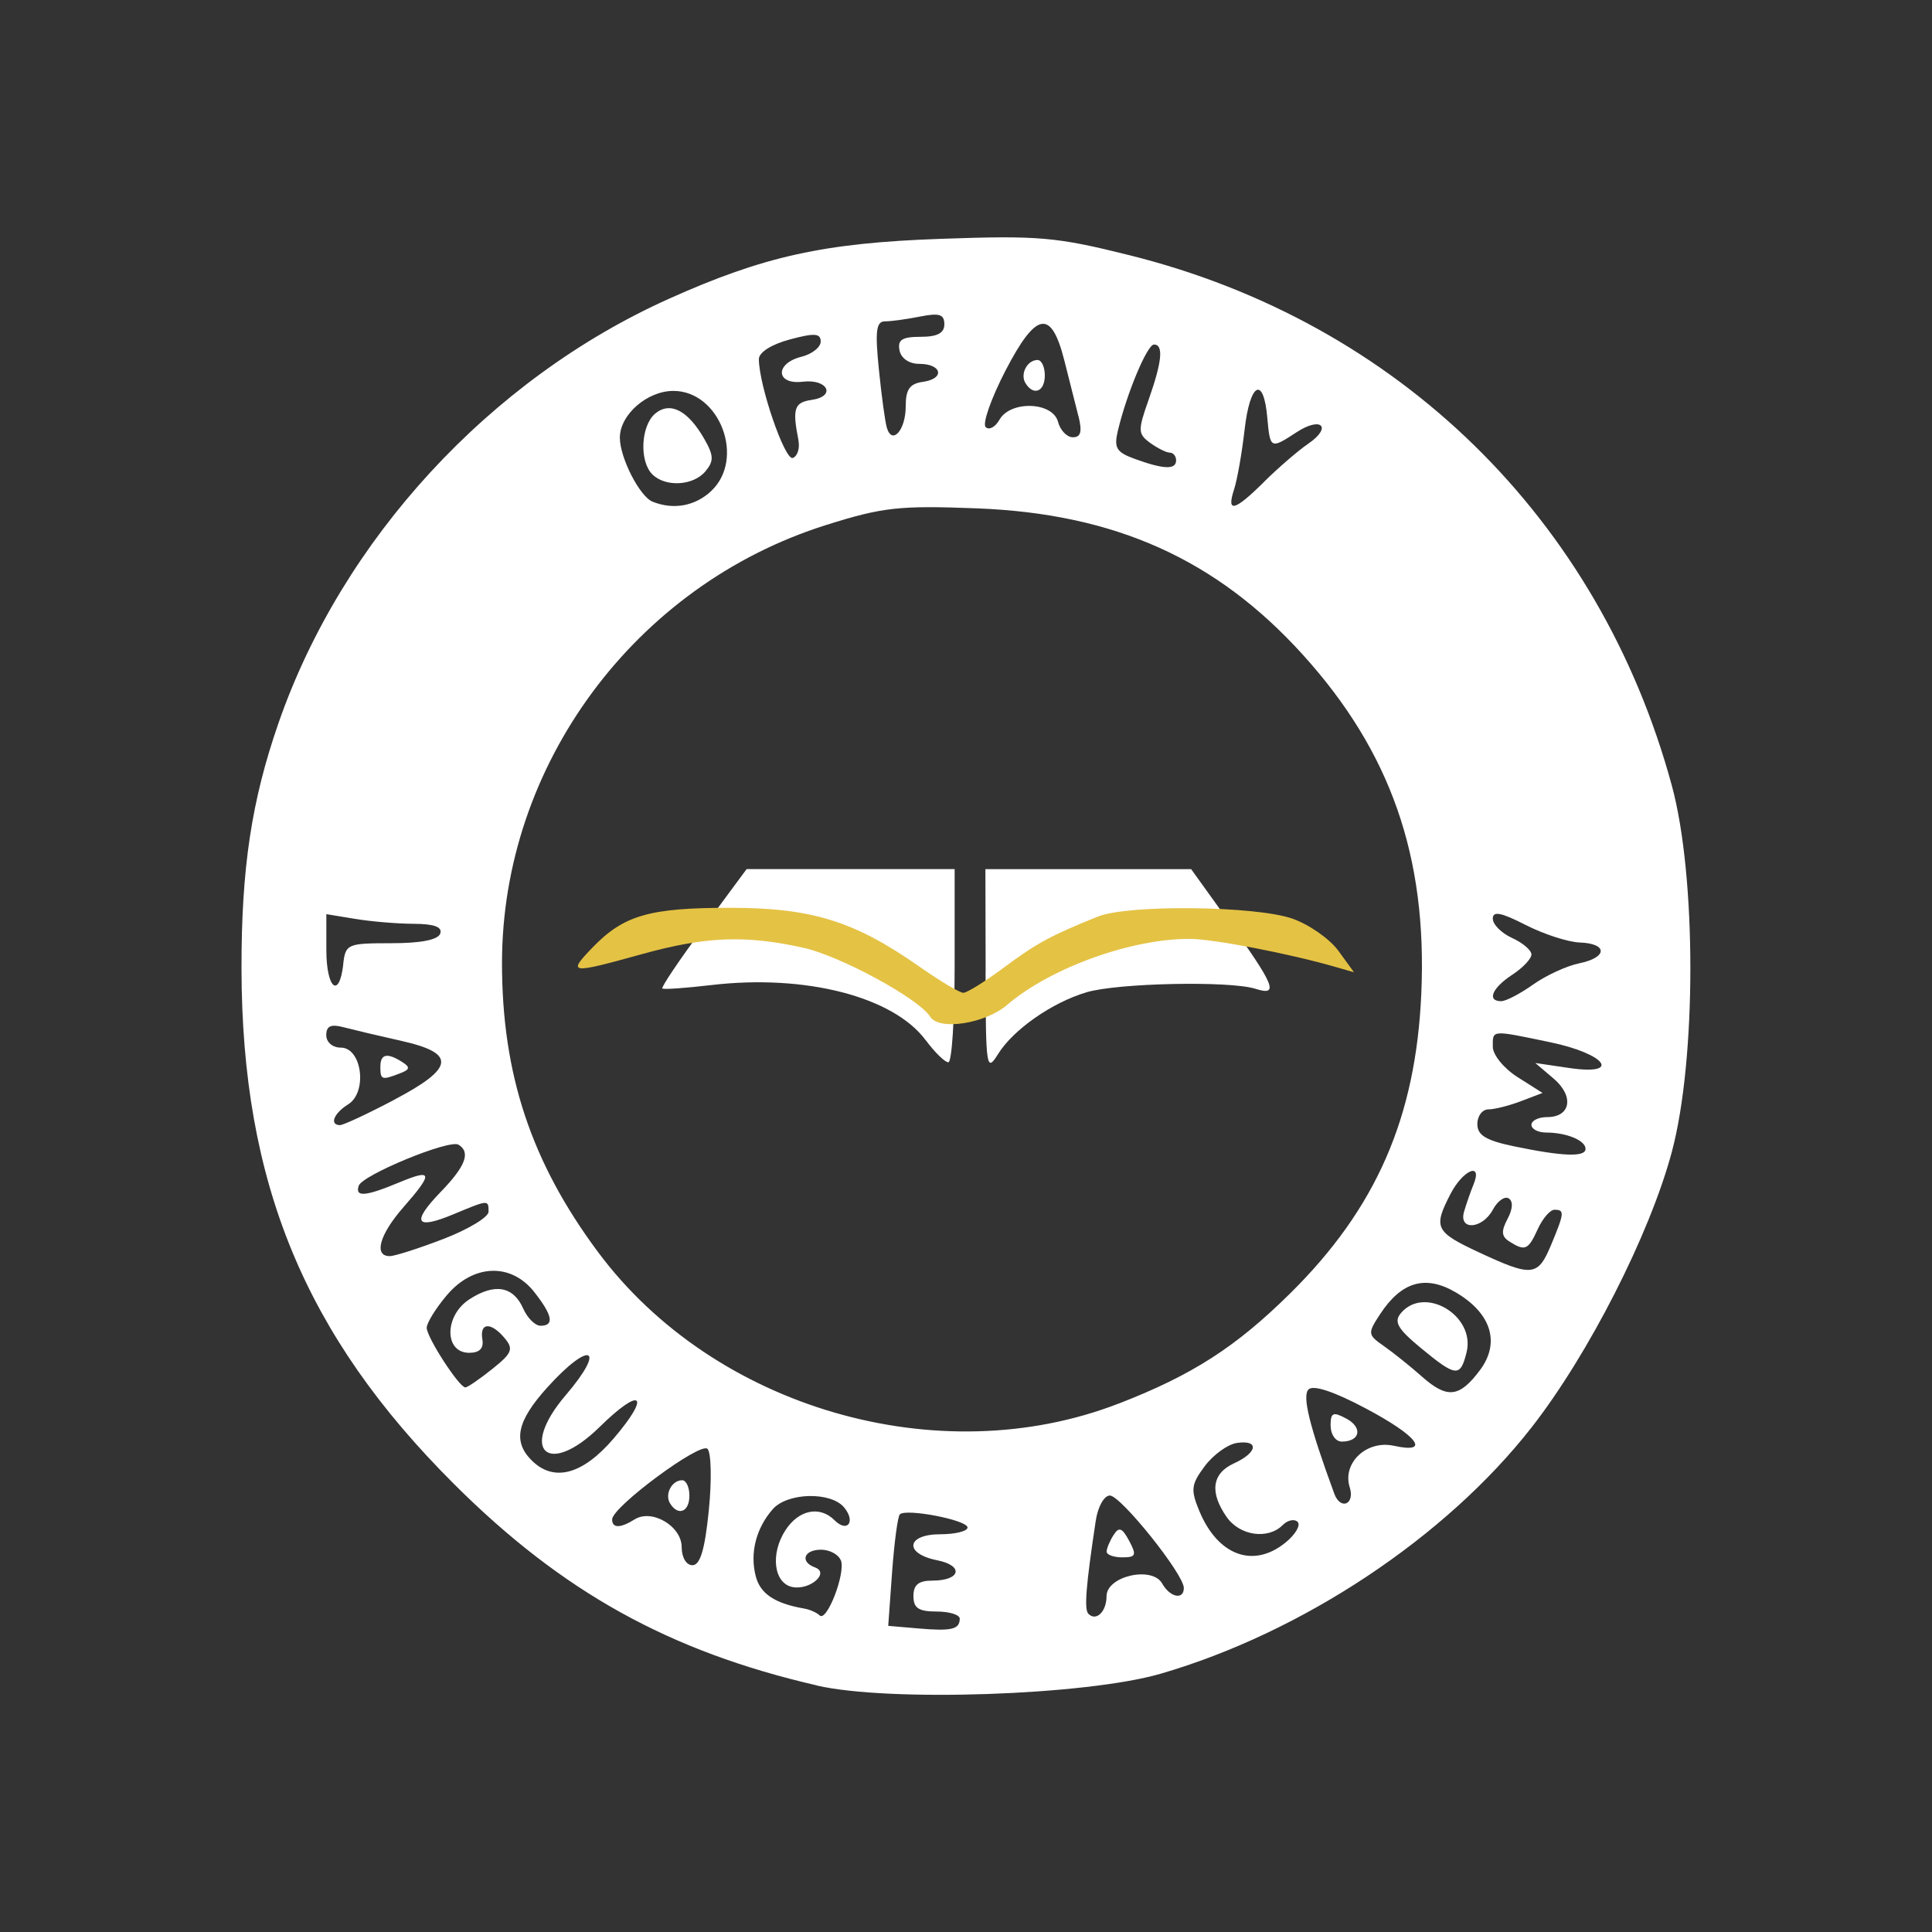 <?xml version="1.0" encoding="UTF-8" standalone="no"?>
<svg
   viewBox="0 0 24 24"
   version="1.1"
   id="svg1"
   sodipodi:docname="gmblogo.svg"
   inkscape:version="1.4.2 (ebf0e94, 2025-05-08)"
   xmlns:inkscape="http://www.inkscape.org/namespaces/inkscape"
   xmlns:sodipodi="http://sodipodi.sourceforge.net/DTD/sodipodi-0.dtd"
   xmlns="http://www.w3.org/2000/svg"
   xmlns:svg="http://www.w3.org/2000/svg">
  <rect x="0" y="0" width="24" height="24" fill="#333333" stroke="none"/>
  <defs
     id="defs1" />
  <sodipodi:namedview
     id="namedview1"
     pagecolor="#ffffff"
     bordercolor="#000000"
     borderopacity="0.25"
     inkscape:showpageshadow="2"
     inkscape:pageopacity="0.0"
     inkscape:pagecheckerboard="0"
     inkscape:deskcolor="#d1d1d1"
     showgrid="false"
     inkscape:zoom="11.313708"
     inkscape:cx="14.981825"
     inkscape:cy="15.909903"
     inkscape:window-width="1920"
     inkscape:window-height="1057"
     inkscape:window-x="-8"
     inkscape:window-y="-8"
     inkscape:window-maximized="1"
     inkscape:current-layer="svg1" />
  <path
     style="fill:#ffffff;fill-opacity:1;stroke-width:0.363"
     d="M 10.148,20.937 C 8.314,20.514 6.983,19.775 5.64,18.435 3.785,16.586 3.005,14.693 3,12.036 c -0.002,-1.248 0.124,-2.088 0.46,-3.055 0.791,-2.279 2.626,-4.272 4.851,-5.27 1.176,-0.528 1.924,-0.693 3.371,-0.744 1.222,-0.043 1.434,-0.025 2.351,0.204 3.34,0.833 5.834,3.273 6.735,6.587 0.307,1.129 0.307,3.403 -1.5e-4,4.552 -0.273,1.021 -1.034,2.516 -1.743,3.423 -1.067,1.365 -2.848,2.547 -4.608,3.059 -0.926,0.269 -3.374,0.353 -4.271,0.146 z m 1.775,-0.828 c 0,-0.05 -0.13,-0.09 -0.288,-0.09 -0.224,0 -0.288,-0.043 -0.288,-0.192 0,-0.14 0.064,-0.192 0.234,-0.192 0.353,0 0.397,-0.186 0.06,-0.253 -0.415,-0.083 -0.384,-0.323 0.042,-0.323 0.185,0 0.336,-0.038 0.336,-0.084 0,-0.092 -0.764,-0.24 -0.841,-0.163 -0.026,0.026 -0.069,0.349 -0.096,0.716 l -0.048,0.669 0.372,0.032 c 0.415,0.036 0.516,0.012 0.516,-0.121 z M 10.444,19.382 c -0.028,-0.072 -0.138,-0.131 -0.245,-0.131 -0.214,0 -0.265,0.15 -0.075,0.22 0.186,0.068 -0.061,0.285 -0.278,0.244 -0.235,-0.045 -0.28,-0.415 -0.087,-0.709 0.165,-0.252 0.425,-0.304 0.608,-0.121 0.16,0.16 0.266,0.018 0.119,-0.159 -0.165,-0.199 -0.705,-0.186 -0.887,0.022 -0.206,0.235 -0.285,0.541 -0.212,0.828 0.055,0.221 0.235,0.342 0.603,0.406 0.071,0.012 0.157,0.051 0.192,0.085 0.088,0.088 0.325,-0.525 0.264,-0.685 z m 3.302,0.446 c 0,-0.249 0.567,-0.378 0.691,-0.157 0.097,0.173 0.269,0.208 0.269,0.055 0,-0.17 -0.783,-1.148 -0.919,-1.148 -0.071,0 -0.149,0.139 -0.175,0.312 -0.123,0.814 -0.146,1.103 -0.091,1.158 0.097,0.097 0.225,-0.028 0.225,-0.221 z m 0.001,-0.554 c 8.25e-4,-0.04 0.039,-0.132 0.086,-0.205 0.067,-0.106 0.106,-0.092 0.194,0.072 0.095,0.178 0.084,0.205 -0.086,0.205 -0.107,0 -0.195,-0.032 -0.194,-0.072 z M 8.805,18.763 c 0.038,-0.374 0.03,-0.718 -0.016,-0.765 -0.089,-0.089 -1.185,0.722 -1.185,0.877 0,0.111 0.104,0.11 0.279,-3e-4 0.214,-0.135 0.585,0.083 0.585,0.344 0,0.128 0.057,0.225 0.134,0.225 0.096,0 0.154,-0.194 0.203,-0.68 z m -0.481,-0.087 c -0.07,-0.113 0.021,-0.288 0.15,-0.288 0.05,0 0.09,0.086 0.09,0.192 0,0.202 -0.14,0.258 -0.24,0.096 z m 7.643,0.488 c 0.125,-0.101 0.193,-0.217 0.153,-0.258 -0.04,-0.041 -0.125,-0.023 -0.187,0.04 -0.182,0.182 -0.532,0.132 -0.694,-0.1 -0.216,-0.308 -0.184,-0.543 0.091,-0.668 0.294,-0.134 0.315,-0.295 0.034,-0.253 -0.113,0.017 -0.293,0.147 -0.398,0.288 -0.17,0.228 -0.177,0.292 -0.068,0.556 0.23,0.555 0.671,0.718 1.07,0.394 z m 0.8,-0.687 c -0.096,-0.303 0.209,-0.591 0.548,-0.517 0.466,0.102 0.299,-0.12 -0.349,-0.464 -0.397,-0.211 -0.652,-0.295 -0.711,-0.236 -0.081,0.081 0.011,0.453 0.32,1.295 0.077,0.209 0.259,0.134 0.192,-0.079 z m -0.238,-0.764 c 0,-0.166 0.029,-0.18 0.195,-0.091 0.208,0.111 0.173,0.286 -0.056,0.286 -0.076,0 -0.138,-0.088 -0.138,-0.195 z M 7.624,17.868 c 0.469,-0.549 0.343,-0.651 -0.175,-0.142 -0.644,0.632 -1.008,0.291 -0.421,-0.395 0.512,-0.599 0.304,-0.686 -0.229,-0.096 -0.377,0.417 -0.431,0.669 -0.196,0.905 0.276,0.276 0.635,0.18 1.021,-0.272 z m 6.27,-0.431 c 0.917,-0.355 1.458,-0.703 2.134,-1.371 1.068,-1.056 1.56,-2.183 1.628,-3.725 0.075,-1.699 -0.381,-3.003 -1.471,-4.207 -1.074,-1.187 -2.334,-1.753 -4.049,-1.819 -0.965,-0.037 -1.168,-0.015 -1.871,0.206 -2.375,0.746 -4.029,2.98 -4.029,5.443 0,1.382 0.364,2.476 1.194,3.591 1.442,1.937 4.228,2.748 6.465,1.881 z m 4.491,-0.417 c 0.255,-0.342 0.14,-0.708 -0.303,-0.967 -0.375,-0.219 -0.673,-0.132 -0.938,0.272 -0.157,0.24 -0.155,0.255 0.048,0.397 0.116,0.081 0.328,0.251 0.47,0.377 0.316,0.28 0.467,0.263 0.723,-0.079 z M 17.651,16.746 c -0.288,-0.238 -0.339,-0.325 -0.25,-0.432 0.292,-0.352 0.932,0.029 0.817,0.486 -0.078,0.312 -0.129,0.307 -0.567,-0.054 z m -11.537,0.261 c 0.247,-0.197 0.268,-0.249 0.156,-0.383 -0.17,-0.204 -0.313,-0.198 -0.278,0.013 0.019,0.113 -0.034,0.168 -0.164,0.168 -0.311,0 -0.31,-0.46 7.2e-4,-0.663 0.314,-0.205 0.547,-0.166 0.67,0.112 0.052,0.118 0.149,0.215 0.216,0.215 0.174,0 0.15,-0.129 -0.078,-0.419 -0.289,-0.367 -0.759,-0.349 -1.088,0.042 -0.137,0.162 -0.248,0.343 -0.248,0.402 0,0.118 0.403,0.741 0.48,0.741 0.026,1.03e-4 0.176,-0.102 0.333,-0.228 z M 19.269,15.463 c 0.165,-0.396 0.169,-0.435 0.041,-0.435 -0.054,0 -0.147,0.108 -0.207,0.24 -0.119,0.261 -0.157,0.278 -0.352,0.155 -0.1,-0.063 -0.105,-0.128 -0.024,-0.281 0.066,-0.123 0.071,-0.22 0.015,-0.255 -0.05,-0.031 -0.138,0.031 -0.196,0.138 -0.13,0.244 -0.428,0.266 -0.359,0.027 0.027,-0.092 0.079,-0.244 0.117,-0.336 0.118,-0.287 -0.128,-0.187 -0.285,0.115 -0.217,0.42 -0.192,0.472 0.357,0.728 0.658,0.306 0.728,0.299 0.893,-0.096 z M 5.513,15.389 c 0.306,-0.118 0.556,-0.27 0.556,-0.336 0,-0.151 7.2e-4,-0.151 -0.431,0.029 -0.478,0.2 -0.533,0.107 -0.163,-0.276 0.309,-0.319 0.374,-0.492 0.221,-0.586 -0.113,-0.07 -1.195,0.376 -1.24,0.51 -0.048,0.144 0.084,0.133 0.497,-0.039 0.423,-0.177 0.433,-0.122 0.06,0.304 -0.298,0.339 -0.374,0.609 -0.172,0.609 0.064,0 0.366,-0.097 0.672,-0.215 z m 14.183,-1.118 c 0,-0.104 -0.237,-0.202 -0.488,-0.202 -0.101,0 -0.184,-0.043 -0.184,-0.096 0,-0.053 0.088,-0.096 0.195,-0.096 0.295,0 0.338,-0.261 0.079,-0.48 l -0.226,-0.192 0.421,0.062 c 0.658,0.097 0.457,-0.176 -0.236,-0.32 -0.739,-0.154 -0.713,-0.156 -0.713,0.056 0,0.101 0.138,0.27 0.309,0.378 l 0.309,0.196 -0.267,0.102 c -0.147,0.056 -0.329,0.102 -0.405,0.102 -0.076,0 -0.138,0.082 -0.138,0.182 0,0.139 0.106,0.204 0.456,0.277 0.605,0.126 0.888,0.136 0.888,0.032 z M 4.892,13.664 c 0.755,-0.396 0.779,-0.58 0.097,-0.733 -0.277,-0.062 -0.601,-0.139 -0.72,-0.17 -0.158,-0.042 -0.216,-0.016 -0.216,0.098 0,0.088 0.078,0.155 0.181,0.155 0.262,0 0.334,0.552 0.092,0.704 -0.179,0.112 -0.236,0.254 -0.105,0.259 0.04,0.002 0.342,-0.139 0.671,-0.312 z M 4.725,13.253 c 0,-0.162 0.083,-0.18 0.272,-0.06 0.102,0.065 0.096,0.094 -0.032,0.142 -0.223,0.086 -0.24,0.08 -0.24,-0.083 z m 14.319,-1.022 c 0.159,-0.113 0.417,-0.232 0.572,-0.264 0.354,-0.072 0.36,-0.246 0.008,-0.259 -0.145,-0.005 -0.447,-0.103 -0.672,-0.218 -0.306,-0.156 -0.408,-0.176 -0.408,-0.078 0,0.072 0.108,0.18 0.24,0.24 0.132,0.06 0.24,0.152 0.24,0.205 0,0.053 -0.108,0.167 -0.24,0.253 -0.249,0.163 -0.317,0.327 -0.135,0.327 0.058,0 0.236,-0.093 0.395,-0.206 z M 4.263,11.981 c 0.029,-0.255 0.05,-0.264 0.598,-0.264 0.368,0 0.581,-0.042 0.608,-0.12 0.028,-0.082 -0.076,-0.12 -0.327,-0.121 -0.202,-6.24e-4 -0.53,-0.028 -0.728,-0.061 l -0.36,-0.059 v 0.444 c 0,0.478 0.159,0.616 0.21,0.181 z M 8.834,6.1 C 9.261,5.701 8.943,4.856 8.365,4.856 c -0.326,0 -0.665,0.296 -0.665,0.581 0,0.249 0.246,0.73 0.406,0.795 0.26,0.104 0.526,0.056 0.728,-0.131 z M 8.103,5.892 C 7.939,5.728 7.961,5.286 8.14,5.137 8.326,4.983 8.548,5.099 8.751,5.456 8.867,5.66 8.869,5.727 8.764,5.854 8.614,6.035 8.266,6.055 8.103,5.892 Z m 7.602,0.091 C 15.878,5.812 16.123,5.6 16.25,5.513 16.555,5.305 16.414,5.167 16.104,5.371 15.783,5.581 15.778,5.578 15.743,5.19 15.697,4.663 15.528,4.751 15.461,5.336 c -0.033,0.29 -0.092,0.625 -0.131,0.744 -0.097,0.297 0.005,0.271 0.375,-0.096 z M 14.61,5.719 c 0,-0.053 -0.035,-0.096 -0.078,-0.096 -0.043,0 -0.152,-0.055 -0.244,-0.121 -0.153,-0.112 -0.155,-0.153 -0.018,-0.54 0.166,-0.472 0.186,-0.682 0.065,-0.682 -0.084,0 -0.337,0.604 -0.448,1.069 -0.051,0.216 -0.02,0.268 0.211,0.352 0.357,0.13 0.512,0.136 0.512,0.018 z M 9.919,5.47 C 9.841,5.076 9.866,4.999 10.081,4.968 c 0.31,-0.044 0.203,-0.264 -0.11,-0.226 -0.335,0.04 -0.348,-0.227 -0.016,-0.31 0.132,-0.033 0.24,-0.118 0.24,-0.189 0,-0.103 -0.076,-0.109 -0.384,-0.026 -0.228,0.061 -0.384,0.16 -0.384,0.244 0,0.323 0.322,1.262 0.421,1.228 0.058,-0.021 0.09,-0.119 0.07,-0.219 z M 11.251,5.049 c 0,-0.213 0.049,-0.283 0.216,-0.306 0.274,-0.039 0.235,-0.223 -0.048,-0.223 -0.126,0 -0.226,-0.069 -0.245,-0.168 -0.026,-0.131 0.033,-0.168 0.262,-0.168 0.208,0 0.295,-0.046 0.295,-0.156 0,-0.123 -0.062,-0.143 -0.3,-0.096 -0.165,0.033 -0.361,0.06 -0.437,0.06 -0.11,0 -0.125,0.117 -0.076,0.6 0.033,0.33 0.078,0.657 0.1,0.726 0.067,0.214 0.233,0.022 0.233,-0.269 z m 2.145,0.119 c -0.036,-0.145 -0.116,-0.458 -0.176,-0.696 -0.162,-0.636 -0.349,-0.602 -0.73,0.133 -0.177,0.342 -0.288,0.657 -0.246,0.7 0.042,0.042 0.119,0.002 0.171,-0.09 0.136,-0.243 0.663,-0.225 0.728,0.025 0.028,0.106 0.111,0.192 0.185,0.192 0.099,0 0.117,-0.07 0.069,-0.264 z M 12.739,4.76 c -0.07,-0.113 0.021,-0.288 0.15,-0.288 0.05,0 0.09,0.086 0.09,0.192 0,0.202 -0.14,0.258 -0.24,0.096 z"
     id="path1"
     sodipodi:nodetypes="sscssscsssssssssssssscssscsssssscscsccssssssscssscsssssssssssssscsssssssssssssssssssssssssssscssssssssssssscssscsssssscccssssssssssccsscsssssssssssscsssscsssssssssssscsssssssssssssssssssscscssssssscsscccsssssssssssssssscsssssssccsssssscsssscssscssccssss" />
  <path
     style="display:inline;fill:#ffffff;fill-opacity:1;stroke-width:0.363"
     d="m 12.244,12.069 -0.003,-1.272 h 1.278 1.278 l 0.456,0.634 c 0.586,0.815 0.639,0.946 0.342,0.852 -0.318,-0.101 -1.708,-0.072 -2.097,0.043 -0.43,0.128 -0.91,0.463 -1.1,0.768 -0.144,0.232 -0.153,0.176 -0.155,-1.026 z m -0.744,0.854 c -0.401,-0.542 -1.496,-0.824 -2.665,-0.686 -0.317,0.037 -0.59,0.057 -0.607,0.042 -0.017,-0.014 0.211,-0.354 0.508,-0.754 l 0.539,-0.729 h 1.292 1.292 v 1.2 c 0,0.66 -0.035,1.2 -0.078,1.2 -0.043,0 -0.169,-0.123 -0.28,-0.273 z"
     id="path1-4"
     sodipodi:nodetypes="ccccssssccsscscccsss" />
  <path
     style="display:inline;fill:#e4c244;fill-opacity:1;stroke-width:0.363"
     d="m 11.555,12.63 c -0.138,-0.223 -1.114,-0.754 -1.573,-0.856 -0.725,-0.161 -1.215,-0.141 -2.009,0.079 -0.893,0.248 -0.926,0.244 -0.618,-0.077 0.39,-0.406 0.708,-0.499 1.709,-0.499 1.022,0 1.549,0.164 2.365,0.736 0.251,0.176 0.493,0.32 0.538,0.32 0.045,0 0.272,-0.141 0.504,-0.314 0.406,-0.302 0.585,-0.399 1.17,-0.634 0.374,-0.15 1.954,-0.133 2.412,0.026 0.207,0.072 0.465,0.252 0.572,0.399 l 0.195,0.268 -0.236,-0.068 c -0.568,-0.164 -1.509,-0.345 -1.801,-0.347 -0.728,-0.004 -1.737,0.361 -2.272,0.82 -0.273,0.234 -0.847,0.323 -0.956,0.147 z"
     id="path1-4-7"
     sodipodi:nodetypes="ssssssssssscssss" />
</svg>
